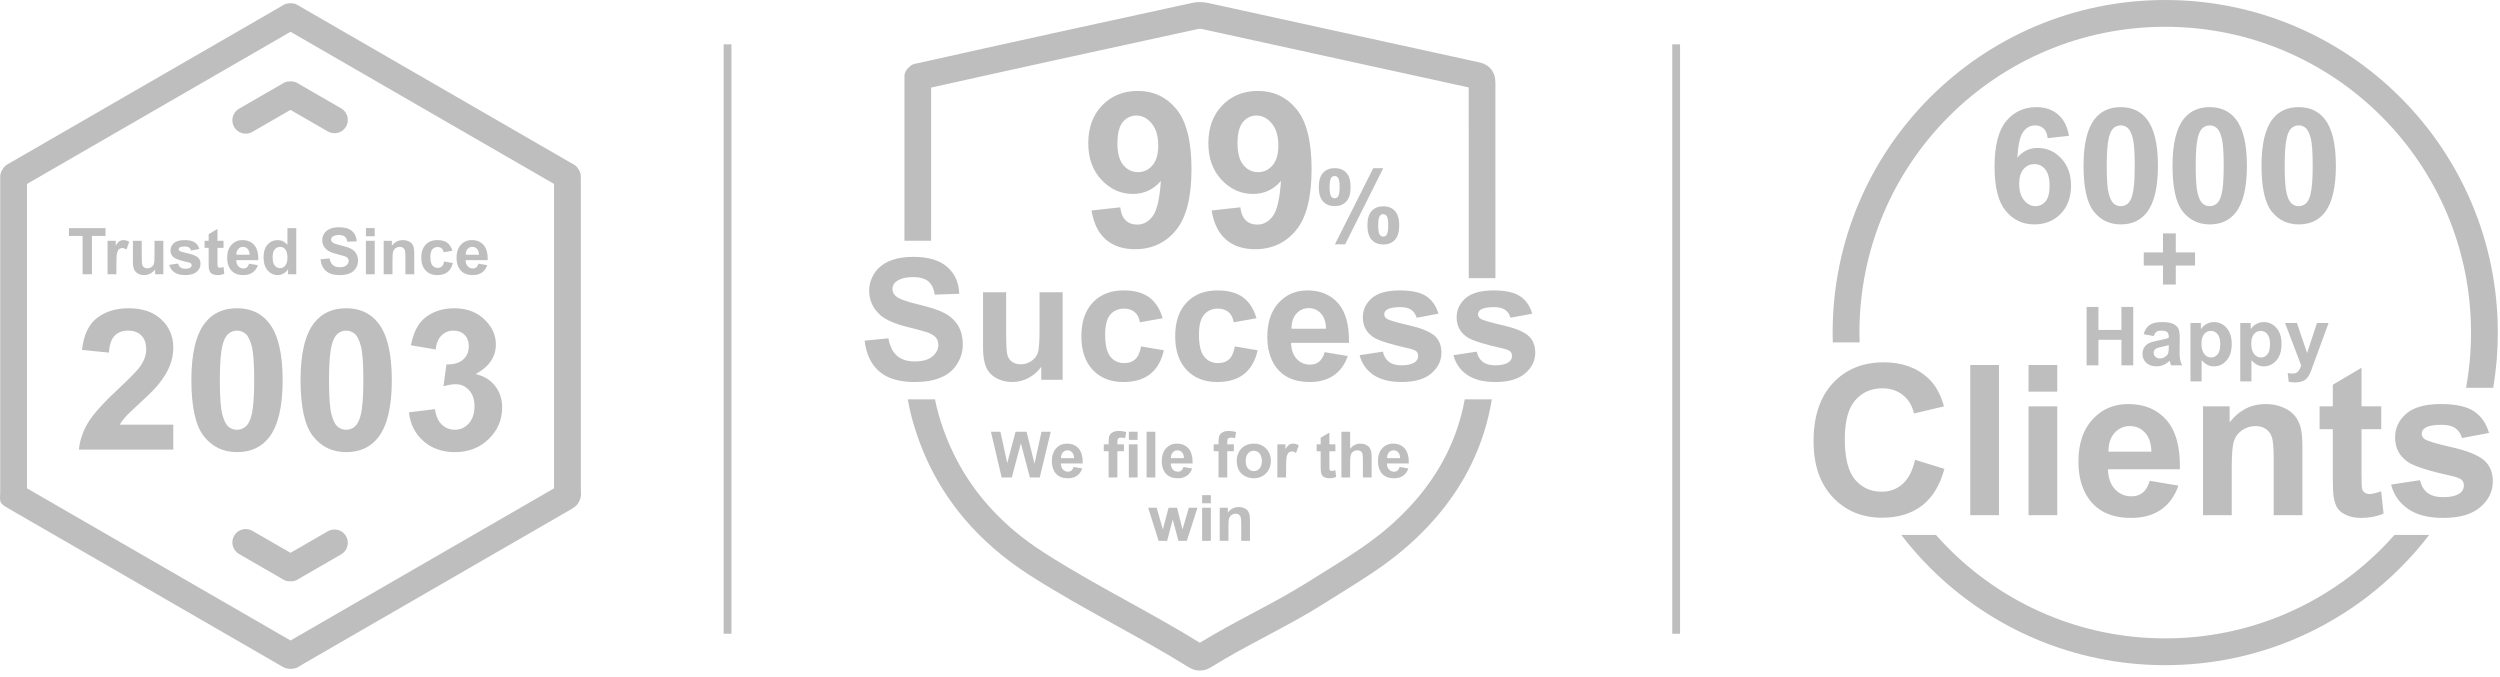 <svg width="310" height="84" viewBox="0 0 310 84" fill="none" xmlns="http://www.w3.org/2000/svg">
<path d="M37.242 0.824L70.765 20.178L70.911 20.258C71.299 20.469 71.498 20.58 71.76 21.024L71.763 21.022C72.031 21.475 72.027 21.705 72.019 22.171C72.016 22.284 72.023 21.928 72.023 22.326V38.601V40.368V60.416C72.023 60.685 72.028 60.779 72.032 60.856C72.057 61.346 72.07 61.629 71.851 62.102V62.108C71.567 62.718 71.255 62.899 70.523 63.321L37.575 82.344L37.303 82.514C36.881 82.776 36.658 82.916 36.11 82.937C35.513 82.959 35.266 82.813 34.739 82.502L34.741 82.5L34.564 82.395H34.557L1.174 63.121L1.176 63.118C-0.043 62.415 -0.042 62.393 0.025 61.147L0.025 38.737H0.026L0.026 22.475C0.026 22.179 0.028 22.269 0.028 22.247C0.014 21.791 0.006 21.552 0.25 21.1C0.52 20.601 0.74 20.477 1.2 20.219H1.207L1.346 20.142L1.345 20.139L34.783 0.834L34.922 0.75C35.291 0.524 35.482 0.41 36 0.403C36.53 0.396 36.725 0.512 37.121 0.749C37.2 0.797 37.161 0.777 37.242 0.823L37.242 0.824ZM29.638 68.692C28.846 68.233 28.576 67.219 29.034 66.427C29.493 65.635 30.507 65.365 31.299 65.824L36.021 68.55L40.655 65.875C41.447 65.42 42.458 65.693 42.913 66.485C43.368 67.276 43.095 68.287 42.303 68.742L37.235 71.668C37.154 71.715 37.193 71.695 37.114 71.743C36.718 71.98 36.522 72.096 35.993 72.089C35.474 72.082 35.284 71.967 34.916 71.742L34.776 71.658L29.638 68.692H29.638ZM50.706 51.127L53.943 50.734C54.045 51.562 54.321 52.194 54.771 52.633C55.221 53.071 55.765 53.29 56.401 53.29C57.087 53.29 57.663 53.026 58.133 52.503C58.6 51.979 58.836 51.274 58.836 50.381C58.836 49.541 58.612 48.872 58.162 48.381C57.712 47.891 57.164 47.643 56.515 47.643C56.089 47.643 55.582 47.728 54.99 47.894L55.359 45.185C56.26 45.209 56.945 45.01 57.42 44.592C57.894 44.179 58.13 43.623 58.13 42.929C58.13 42.341 57.955 41.875 57.606 41.522C57.258 41.173 56.795 40.998 56.215 40.998C55.643 40.998 55.156 41.197 54.755 41.594C54.349 41.992 54.105 42.572 54.016 43.335L50.949 42.812C51.164 41.748 51.485 40.901 51.919 40.264C52.349 39.631 52.953 39.132 53.724 38.767C54.495 38.406 55.363 38.224 56.32 38.224C57.959 38.224 59.274 38.747 60.263 39.798C61.079 40.657 61.488 41.631 61.488 42.714C61.488 44.248 60.653 45.477 58.977 46.39C59.975 46.605 60.771 47.083 61.371 47.83C61.967 48.576 62.267 49.477 62.267 50.531C62.267 52.061 61.708 53.367 60.592 54.446C59.477 55.525 58.089 56.065 56.426 56.065C54.852 56.065 53.546 55.61 52.511 54.697C51.473 53.789 50.873 52.6 50.706 51.127ZM42.926 38.224C44.613 38.224 45.932 38.828 46.885 40.037C48.017 41.465 48.585 43.838 48.585 47.148C48.585 50.454 48.013 52.831 46.873 54.275C45.928 55.468 44.613 56.064 42.926 56.064C41.23 56.064 39.863 55.411 38.825 54.105C37.786 52.799 37.267 50.466 37.267 47.116C37.267 43.826 37.839 41.457 38.979 40.013C39.924 38.82 41.238 38.224 42.926 38.224ZM42.926 40.998C42.528 40.998 42.171 41.128 41.863 41.388C41.55 41.643 41.307 42.106 41.137 42.775C40.91 43.639 40.796 45.099 40.796 47.148C40.796 49.201 40.898 50.608 41.1 51.375C41.303 52.142 41.559 52.653 41.867 52.908C42.175 53.164 42.528 53.29 42.926 53.29C43.323 53.29 43.68 53.16 43.992 52.9C44.301 52.645 44.544 52.182 44.715 51.513C44.942 50.657 45.055 49.201 45.055 47.148C45.055 45.099 44.954 43.692 44.751 42.925C44.548 42.158 44.293 41.643 43.984 41.388C43.676 41.128 43.323 40.998 42.926 40.998ZM29.389 38.224C31.076 38.224 32.395 38.828 33.348 40.037C34.48 41.465 35.048 43.838 35.048 47.148C35.048 50.454 34.476 52.831 33.336 54.275C32.391 55.468 31.076 56.064 29.389 56.064C27.693 56.064 26.326 55.411 25.288 54.105C24.25 52.799 23.73 50.466 23.73 47.116C23.73 43.826 24.302 41.457 25.442 40.013C26.387 38.82 27.701 38.224 29.389 38.224ZM29.389 40.998C28.991 40.998 28.634 41.128 28.326 41.388C28.014 41.643 27.771 42.106 27.6 42.775C27.373 43.639 27.259 45.099 27.259 47.148C27.259 49.201 27.361 50.608 27.564 51.375C27.767 52.142 28.022 52.653 28.33 52.908C28.639 53.164 28.991 53.29 29.389 53.29C29.787 53.29 30.144 53.16 30.456 52.9C30.764 52.645 31.008 52.182 31.178 51.513C31.405 50.657 31.519 49.201 31.519 47.148C31.519 45.099 31.417 43.692 31.214 42.925C31.012 42.158 30.756 41.643 30.448 41.388C30.139 41.128 29.787 40.998 29.389 40.998ZM21.487 52.657V55.748H9.78C9.905 54.571 10.287 53.46 10.919 52.409C11.552 51.359 12.806 49.963 14.672 48.223C16.177 46.819 17.098 45.866 17.438 45.367C17.897 44.677 18.128 43.996 18.128 43.318C18.128 42.572 17.929 42 17.528 41.598C17.13 41.197 16.578 40.998 15.877 40.998C15.179 40.998 14.627 41.209 14.214 41.631C13.804 42.049 13.569 42.746 13.504 43.724L10.169 43.391C10.368 41.55 10.989 40.227 12.035 39.424C13.082 38.625 14.388 38.224 15.958 38.224C17.678 38.224 19.029 38.69 20.014 39.619C20.996 40.548 21.487 41.704 21.487 43.087C21.487 43.874 21.345 44.621 21.065 45.335C20.785 46.045 20.339 46.787 19.726 47.566C19.325 48.085 18.59 48.827 17.536 49.797C16.477 50.767 15.808 51.407 15.528 51.728C15.244 52.044 15.017 52.357 14.842 52.657H21.487L21.487 52.657ZM59.327 32.697L60.422 32.881C60.282 33.282 60.06 33.588 59.757 33.798C59.453 34.008 59.073 34.113 58.619 34.113C57.897 34.113 57.363 33.877 57.017 33.405C56.744 33.026 56.607 32.549 56.607 31.972C56.607 31.284 56.787 30.744 57.145 30.355C57.504 29.964 57.959 29.77 58.508 29.77C59.124 29.77 59.611 29.974 59.968 30.381C60.324 30.79 60.495 31.415 60.478 32.257H57.735C57.743 32.583 57.831 32.836 58 33.017C58.168 33.199 58.379 33.289 58.629 33.289C58.801 33.289 58.945 33.243 59.061 33.149C59.179 33.056 59.267 32.905 59.327 32.697L59.327 32.697ZM59.391 31.585C59.383 31.267 59.301 31.024 59.145 30.859C58.989 30.692 58.8 30.609 58.576 30.609C58.337 30.609 58.14 30.697 57.984 30.872C57.828 31.047 57.752 31.285 57.755 31.585H59.391ZM56.093 31.089L55.014 31.281C54.978 31.067 54.895 30.905 54.766 30.796C54.636 30.688 54.47 30.633 54.264 30.633C53.991 30.633 53.773 30.728 53.61 30.917C53.447 31.107 53.366 31.423 53.366 31.867C53.366 32.36 53.449 32.708 53.614 32.912C53.779 33.116 54.001 33.217 54.278 33.217C54.486 33.217 54.656 33.157 54.788 33.039C54.922 32.92 55.015 32.716 55.07 32.425L56.15 32.609C56.038 33.105 55.823 33.48 55.506 33.733C55.188 33.987 54.763 34.113 54.229 34.113C53.623 34.113 53.139 33.921 52.779 33.539C52.418 33.155 52.238 32.624 52.238 31.945C52.238 31.259 52.419 30.726 52.781 30.343C53.142 29.96 53.631 29.77 54.249 29.77C54.752 29.77 55.154 29.879 55.452 30.096C55.75 30.314 55.963 30.644 56.093 31.089ZM51.367 34.009H50.272V31.893C50.272 31.445 50.248 31.156 50.201 31.026C50.153 30.894 50.077 30.792 49.97 30.719C49.864 30.645 49.736 30.61 49.586 30.61C49.394 30.61 49.222 30.662 49.07 30.765C48.917 30.869 48.813 31.008 48.757 31.179C48.7 31.351 48.672 31.668 48.672 32.132V34.009H47.576V29.858H48.592V30.467C48.956 30.002 49.413 29.77 49.966 29.77C50.209 29.77 50.431 29.814 50.633 29.9C50.835 29.988 50.987 30.099 51.09 30.233C51.194 30.369 51.266 30.523 51.306 30.695C51.347 30.867 51.367 31.112 51.367 31.432V34.009L51.367 34.009ZM45.37 29.298V28.282H46.465V29.298H45.37ZM45.37 34.009V29.858H46.465V34.009H45.37ZM39.738 32.153L40.866 32.041C40.934 32.419 41.07 32.695 41.277 32.872C41.483 33.049 41.762 33.137 42.113 33.137C42.483 33.137 42.763 33.059 42.951 32.901C43.139 32.744 43.234 32.56 43.234 32.349C43.234 32.214 43.194 32.099 43.115 32.003C43.036 31.908 42.898 31.826 42.701 31.756C42.566 31.708 42.259 31.626 41.779 31.506C41.162 31.351 40.729 31.162 40.48 30.936C40.129 30.62 39.954 30.235 39.954 29.78C39.954 29.488 40.037 29.214 40.201 28.959C40.366 28.705 40.603 28.511 40.914 28.378C41.225 28.245 41.598 28.178 42.038 28.178C42.754 28.178 43.294 28.337 43.655 28.655C44.018 28.974 44.207 29.398 44.226 29.93L43.066 29.97C43.017 29.674 42.911 29.462 42.75 29.333C42.589 29.203 42.346 29.138 42.023 29.138C41.69 29.138 41.429 29.207 41.241 29.346C41.12 29.435 41.058 29.554 41.058 29.703C41.058 29.839 41.116 29.955 41.23 30.051C41.375 30.175 41.729 30.303 42.29 30.436C42.851 30.568 43.266 30.707 43.534 30.848C43.803 30.991 44.014 31.184 44.166 31.431C44.318 31.677 44.394 31.982 44.394 32.343C44.394 32.671 44.303 32.979 44.12 33.265C43.938 33.552 43.68 33.765 43.347 33.904C43.014 34.044 42.598 34.113 42.101 34.113C41.377 34.113 40.821 33.947 40.433 33.612C40.045 33.279 39.814 32.792 39.738 32.154V32.153ZM36.736 34.009H35.721V33.4C35.551 33.638 35.35 33.815 35.12 33.935C34.889 34.053 34.656 34.113 34.422 34.113C33.944 34.113 33.535 33.921 33.194 33.536C32.854 33.151 32.683 32.616 32.683 31.927C32.683 31.224 32.849 30.688 33.18 30.322C33.512 29.956 33.93 29.773 34.436 29.773C34.9 29.773 35.302 29.966 35.641 30.351V28.286H36.736V34.009ZM33.81 31.855C33.81 32.299 33.872 32.62 33.993 32.818C34.17 33.106 34.416 33.25 34.733 33.25C34.985 33.25 35.2 33.142 35.375 32.926C35.553 32.71 35.641 32.389 35.641 31.96C35.641 31.482 35.555 31.138 35.383 30.928C35.212 30.717 34.993 30.612 34.725 30.612C34.466 30.612 34.248 30.716 34.073 30.924C33.898 31.132 33.81 31.442 33.81 31.855ZM30.884 32.698L31.979 32.882C31.839 33.283 31.616 33.588 31.314 33.799C31.01 34.008 30.63 34.113 30.176 34.113C29.455 34.113 28.921 33.877 28.576 33.406C28.303 33.027 28.166 32.55 28.166 31.974C28.166 31.286 28.346 30.747 28.704 30.358C29.062 29.968 29.517 29.773 30.066 29.773C30.681 29.773 31.167 29.977 31.524 30.384C31.88 30.792 32.05 31.417 32.034 32.259H29.293C29.301 32.584 29.389 32.837 29.558 33.018C29.726 33.199 29.936 33.29 30.187 33.29C30.359 33.29 30.503 33.243 30.619 33.15C30.736 33.057 30.824 32.906 30.884 32.699L30.884 32.698ZM30.948 31.587C30.939 31.269 30.858 31.027 30.702 30.861C30.547 30.695 30.358 30.612 30.134 30.612C29.895 30.612 29.698 30.7 29.542 30.875C29.386 31.049 29.31 31.288 29.313 31.587H30.948ZM27.719 29.861V30.732H26.967V32.412C26.967 32.753 26.974 32.952 26.989 33.007C27.003 33.063 27.035 33.11 27.087 33.147C27.138 33.183 27.199 33.202 27.272 33.202C27.375 33.202 27.521 33.167 27.715 33.096L27.806 33.949C27.552 34.058 27.264 34.113 26.942 34.113C26.745 34.113 26.568 34.079 26.409 34.013C26.251 33.946 26.135 33.86 26.061 33.754C25.987 33.648 25.936 33.505 25.907 33.324C25.884 33.196 25.872 32.938 25.872 32.547V30.732H25.369V29.861H25.872V29.037L26.967 28.39V29.861H27.719L27.719 29.861ZM20.988 32.842L22.091 32.674C22.137 32.886 22.232 33.047 22.376 33.157C22.518 33.267 22.719 33.322 22.976 33.322C23.26 33.322 23.473 33.27 23.617 33.166C23.713 33.093 23.761 32.994 23.761 32.871C23.761 32.789 23.734 32.719 23.682 32.665C23.628 32.613 23.505 32.564 23.316 32.52C22.43 32.324 21.869 32.146 21.632 31.984C21.303 31.759 21.139 31.447 21.139 31.049C21.139 30.688 21.282 30.386 21.566 30.14C21.849 29.895 22.289 29.773 22.884 29.773C23.452 29.773 23.874 29.866 24.15 30.051C24.426 30.238 24.616 30.512 24.72 30.876L23.689 31.068C23.645 30.905 23.56 30.78 23.436 30.693C23.312 30.607 23.135 30.564 22.904 30.564C22.614 30.564 22.406 30.604 22.279 30.686C22.195 30.743 22.154 30.817 22.154 30.908C22.154 30.986 22.19 31.053 22.264 31.108C22.363 31.181 22.706 31.284 23.292 31.417C23.878 31.55 24.287 31.713 24.519 31.906C24.749 32.1 24.864 32.373 24.864 32.722C24.864 33.102 24.705 33.43 24.387 33.703C24.07 33.976 23.599 34.113 22.976 34.113C22.411 34.113 21.963 33.998 21.633 33.77C21.304 33.543 21.088 33.234 20.987 32.842H20.988ZM19.238 34.009V33.388C19.087 33.609 18.888 33.785 18.642 33.917C18.395 34.048 18.135 34.113 17.863 34.113C17.583 34.113 17.332 34.052 17.111 33.929C16.889 33.807 16.729 33.633 16.63 33.412C16.53 33.19 16.481 32.883 16.481 32.492V29.861H17.576V31.771C17.576 32.356 17.596 32.713 17.637 32.845C17.677 32.977 17.75 33.082 17.858 33.158C17.965 33.235 18.101 33.274 18.266 33.274C18.454 33.274 18.622 33.222 18.771 33.119C18.92 33.017 19.021 32.889 19.076 32.736C19.131 32.583 19.159 32.209 19.159 31.614V29.861H20.254V34.009H19.239H19.238ZM14.434 34.009H13.339V29.861H14.354V30.45C14.528 30.171 14.685 29.989 14.825 29.902C14.965 29.816 15.124 29.773 15.301 29.773C15.551 29.773 15.792 29.842 16.024 29.98L15.684 30.936C15.499 30.816 15.328 30.756 15.169 30.756C15.014 30.756 14.884 30.799 14.777 30.883C14.671 30.968 14.587 31.12 14.526 31.341C14.464 31.562 14.434 32.026 14.434 32.73V34.009V34.009ZM10.24 34.009V29.253H8.546V28.286H13.085V29.253H11.399V34.009H10.24ZM31.298 16.352C30.507 16.811 29.493 16.541 29.034 15.749C28.576 14.957 28.846 13.943 29.637 13.485L34.775 10.518L34.915 10.435C35.284 10.209 35.474 10.094 35.992 10.087C36.522 10.081 36.718 10.197 37.114 10.434C37.193 10.481 37.153 10.461 37.234 10.508L42.303 13.434C43.094 13.889 43.367 14.9 42.913 15.691C42.458 16.483 41.447 16.756 40.655 16.301L36.02 13.626L31.298 16.352H31.298ZM163.532 23.205C163.532 22.407 163.709 21.816 164.06 21.431C164.412 21.046 164.888 20.853 165.489 20.853C166.111 20.853 166.597 21.044 166.949 21.427C167.3 21.809 167.475 22.402 167.475 23.205C167.475 24.004 167.3 24.594 166.949 24.979C166.597 25.364 166.119 25.557 165.518 25.557C164.896 25.557 164.412 25.366 164.06 24.983C163.709 24.601 163.532 24.008 163.532 23.205ZM164.867 23.205C164.867 23.781 164.934 24.168 165.069 24.366C165.171 24.511 165.312 24.584 165.491 24.584C165.674 24.584 165.817 24.511 165.919 24.366C166.05 24.168 166.115 23.781 166.115 23.205C166.115 22.629 166.05 22.244 165.919 22.051C165.817 21.901 165.674 21.826 165.491 21.826C165.312 21.826 165.171 21.899 165.069 22.044C164.934 22.242 164.867 22.629 164.867 23.205ZM166.795 30.299H165.528L170.285 20.853H171.524L166.795 30.299ZM169.559 27.943C169.559 27.142 169.736 26.549 170.087 26.162C170.439 25.776 170.919 25.582 171.528 25.582C172.142 25.582 172.624 25.776 172.976 26.162C173.327 26.549 173.502 27.142 173.502 27.943C173.502 28.75 173.327 29.345 172.976 29.731C172.624 30.118 172.146 30.311 171.545 30.311C170.923 30.311 170.439 30.118 170.087 29.731C169.736 29.345 169.559 28.75 169.559 27.943ZM170.894 27.947C170.894 28.529 170.961 28.918 171.096 29.112C171.198 29.263 171.339 29.338 171.518 29.338C171.701 29.338 171.842 29.265 171.94 29.118C172.075 28.92 172.142 28.529 172.142 27.947C172.142 27.365 172.077 26.973 171.946 26.776C171.844 26.628 171.701 26.555 171.518 26.555C171.335 26.555 171.193 26.628 171.096 26.776C170.961 26.973 170.894 27.364 170.894 27.947ZM207.358 5.498H208.328V78.58H207.358V5.498ZM89.731 5.498H90.701V78.58H89.731V5.498ZM258.739 45.298V38.057H260.206V40.909H263.057V38.057H264.523V45.298H263.057V42.133H260.206V45.298H258.739ZM267.063 41.667L265.809 41.445C265.951 40.933 266.195 40.553 266.541 40.307C266.886 40.061 267.401 39.938 268.082 39.938C268.7 39.938 269.162 40.011 269.465 40.157C269.767 40.304 269.981 40.489 270.104 40.715C270.227 40.941 270.289 41.354 270.289 41.957L270.269 43.575C270.269 44.035 270.291 44.376 270.335 44.595C270.379 44.814 270.461 45.048 270.583 45.298H269.207C269.172 45.207 269.126 45.072 269.074 44.893C269.052 44.811 269.036 44.757 269.025 44.731C268.789 44.964 268.537 45.138 268.267 45.254C267.997 45.37 267.711 45.429 267.406 45.429C266.868 45.429 266.443 45.283 266.133 44.989C265.823 44.698 265.668 44.327 265.668 43.879C265.668 43.584 265.739 43.319 265.88 43.087C266.022 42.856 266.219 42.677 266.475 42.554C266.73 42.431 267.097 42.323 267.578 42.23C268.225 42.109 268.675 41.994 268.924 41.89V41.75C268.924 41.48 268.858 41.288 268.727 41.172C268.594 41.057 268.344 41 267.979 41C267.731 41 267.539 41.049 267.401 41.148C267.261 41.246 267.149 41.42 267.064 41.668L267.063 41.667ZM268.924 42.79C268.747 42.849 268.465 42.92 268.08 43.002C267.695 43.085 267.443 43.166 267.324 43.243C267.144 43.373 267.053 43.535 267.053 43.732C267.053 43.928 267.126 44.094 267.271 44.236C267.415 44.378 267.599 44.449 267.823 44.449C268.073 44.449 268.312 44.366 268.54 44.203C268.706 44.076 268.818 43.924 268.87 43.742C268.905 43.624 268.924 43.398 268.924 43.066V42.79H268.924ZM271.616 40.05H272.91V40.82C273.079 40.557 273.304 40.344 273.591 40.181C273.878 40.019 274.196 39.938 274.545 39.938C275.153 39.938 275.671 40.178 276.096 40.656C276.52 41.133 276.733 41.801 276.733 42.654C276.733 43.532 276.519 44.212 276.091 44.7C275.663 45.187 275.143 45.429 274.533 45.429C274.243 45.429 273.98 45.372 273.745 45.256C273.51 45.141 273.261 44.944 273.001 44.664V47.29H271.616V40.05V40.05ZM272.981 42.593C272.981 43.184 273.097 43.621 273.331 43.904C273.564 44.185 273.849 44.327 274.183 44.327C274.505 44.327 274.772 44.197 274.987 43.938C275.201 43.678 275.307 43.254 275.307 42.662C275.307 42.109 275.197 41.7 274.977 41.432C274.757 41.164 274.484 41.031 274.159 41.031C273.82 41.031 273.539 41.162 273.317 41.425C273.092 41.688 272.981 42.077 272.981 42.593L272.981 42.593ZM277.793 40.05H279.087V40.82C279.256 40.557 279.482 40.344 279.768 40.181C280.055 40.019 280.373 39.938 280.722 39.938C281.331 39.938 281.848 40.178 282.273 40.656C282.698 41.133 282.91 41.801 282.91 42.654C282.91 43.532 282.696 44.212 282.268 44.7C281.84 45.187 281.32 45.429 280.71 45.429C280.42 45.429 280.158 45.372 279.922 45.256C279.687 45.141 279.438 44.944 279.178 44.664V47.29H277.793V40.05V40.05ZM279.158 42.593C279.158 43.184 279.274 43.621 279.509 43.904C279.741 44.185 280.026 44.327 280.36 44.327C280.682 44.327 280.949 44.197 281.164 43.938C281.378 43.678 281.484 43.254 281.484 42.662C281.484 42.109 281.374 41.7 281.154 41.432C280.935 41.164 280.662 41.031 280.336 41.031C279.998 41.031 279.716 41.162 279.494 41.425C279.269 41.688 279.158 42.077 279.158 42.593L279.158 42.593ZM283.343 40.05H284.819L286.078 43.773L287.307 40.05H288.743L286.893 45.101L286.559 46.013C286.436 46.318 286.32 46.55 286.208 46.712C286.099 46.872 285.971 47.004 285.827 47.103C285.684 47.204 285.507 47.282 285.296 47.337C285.087 47.393 284.85 47.422 284.585 47.422C284.319 47.422 284.056 47.393 283.798 47.337L283.677 46.255C283.894 46.297 284.092 46.319 284.267 46.319C284.59 46.319 284.83 46.225 284.985 46.035C285.14 45.844 285.26 45.601 285.342 45.308L283.343 40.05ZM237.469 57.018L241.109 58.137C240.55 60.187 239.618 61.708 238.318 62.705C237.018 63.697 235.371 64.196 233.373 64.196C230.898 64.196 228.865 63.351 227.27 61.66C225.679 59.97 224.882 57.66 224.882 54.726C224.882 51.627 225.684 49.217 227.283 47.501C228.882 45.784 230.989 44.926 233.598 44.926C235.878 44.926 237.729 45.602 239.15 46.95C240 47.748 240.632 48.892 241.057 50.387L237.338 51.271C237.117 50.309 236.658 49.546 235.96 48.987C235.258 48.428 234.408 48.151 233.412 48.151C232.029 48.151 230.906 48.645 230.048 49.638C229.186 50.626 228.756 52.229 228.756 54.448C228.756 56.798 229.181 58.475 230.026 59.472C230.876 60.473 231.977 60.971 233.333 60.971C234.335 60.971 235.197 60.655 235.917 60.018C236.636 59.381 237.156 58.384 237.468 57.019L237.469 57.018ZM244.312 63.884V45.264H247.875V63.884H244.312ZM251.538 48.566V45.264H255.1V48.566H251.538ZM251.538 63.884V50.387H255.1V63.884H251.538ZM266.564 59.619L270.127 60.217C269.672 61.522 268.948 62.514 267.964 63.199C266.976 63.879 265.741 64.222 264.263 64.222C261.918 64.222 260.18 63.455 259.057 61.92C258.169 60.69 257.723 59.138 257.723 57.261C257.723 55.025 258.308 53.269 259.474 52.004C260.64 50.734 262.118 50.101 263.903 50.101C265.906 50.101 267.488 50.764 268.649 52.09C269.807 53.417 270.361 55.45 270.309 58.189H261.389C261.415 59.246 261.701 60.07 262.252 60.659C262.798 61.248 263.483 61.543 264.298 61.543C264.857 61.543 265.325 61.392 265.702 61.088C266.083 60.785 266.369 60.295 266.564 59.619H266.564ZM266.772 56.004C266.746 54.968 266.482 54.18 265.975 53.642C265.468 53.1 264.852 52.832 264.124 52.832C263.348 52.832 262.707 53.118 262.2 53.686C261.693 54.253 261.446 55.029 261.454 56.004H266.773H266.772ZM285.501 63.884H281.938V57.005C281.938 55.549 281.86 54.609 281.708 54.184C281.552 53.755 281.305 53.425 280.958 53.187C280.611 52.949 280.195 52.832 279.71 52.832C279.086 52.832 278.527 53.001 278.033 53.339C277.534 53.677 277.196 54.128 277.014 54.683C276.828 55.242 276.737 56.273 276.737 57.782V63.884H273.174V50.388H276.477V52.368C277.66 50.856 279.147 50.101 280.945 50.101C281.734 50.101 282.458 50.244 283.112 50.526C283.771 50.812 284.265 51.172 284.599 51.61C284.937 52.052 285.171 52.55 285.301 53.109C285.435 53.668 285.5 54.466 285.5 55.506V63.884L285.501 63.884ZM295.274 50.387V53.222H292.83V58.687C292.83 59.797 292.851 60.443 292.899 60.625C292.947 60.807 293.051 60.958 293.22 61.08C293.385 61.197 293.584 61.258 293.822 61.258C294.156 61.258 294.633 61.145 295.261 60.915L295.56 63.689C294.733 64.044 293.796 64.222 292.747 64.222C292.106 64.222 291.53 64.114 291.014 63.897C290.498 63.68 290.121 63.398 289.883 63.056C289.64 62.71 289.475 62.246 289.38 61.656C289.306 61.24 289.267 60.399 289.267 59.129V53.222H287.629V50.387H289.267V47.709L292.83 45.602V50.387H295.274H295.274ZM296.497 60.087L300.085 59.541C300.237 60.23 300.545 60.755 301.013 61.11C301.477 61.47 302.131 61.648 302.967 61.648C303.891 61.648 304.584 61.479 305.052 61.141C305.364 60.902 305.52 60.581 305.52 60.183C305.52 59.914 305.434 59.688 305.265 59.511C305.087 59.342 304.688 59.181 304.073 59.038C301.19 58.401 299.366 57.82 298.594 57.296C297.524 56.563 296.99 55.549 296.99 54.253C296.99 53.079 297.454 52.095 298.377 51.297C299.301 50.5 300.731 50.101 302.668 50.101C304.515 50.101 305.888 50.405 306.786 51.007C307.683 51.614 308.303 52.507 308.641 53.69L305.286 54.314C305.143 53.785 304.866 53.378 304.462 53.096C304.059 52.815 303.483 52.676 302.733 52.676C301.788 52.676 301.112 52.806 300.7 53.07C300.427 53.257 300.293 53.499 300.293 53.794C300.293 54.05 300.41 54.267 300.648 54.444C300.973 54.683 302.087 55.016 303.994 55.45C305.901 55.883 307.232 56.412 307.986 57.04C308.736 57.673 309.109 58.562 309.109 59.697C309.109 60.933 308.593 61.999 307.557 62.887C306.526 63.776 304.996 64.222 302.967 64.222C301.129 64.222 299.673 63.85 298.598 63.108C297.528 62.367 296.826 61.362 296.496 60.087L296.497 60.087ZM268.211 35.284V32.923H265.825V31.298H268.211V28.938H269.798V31.298H272.184V32.923H269.798V35.284H268.211ZM256.55 16.843L253.912 17.134C253.849 16.591 253.68 16.191 253.409 15.934C253.138 15.675 252.788 15.547 252.355 15.547C251.779 15.547 251.293 15.805 250.896 16.32C250.5 16.836 250.252 17.911 250.149 19.544C250.827 18.744 251.667 18.344 252.675 18.344C253.809 18.344 254.785 18.777 255.595 19.643C256.405 20.513 256.808 21.63 256.808 23.003C256.808 24.457 256.382 25.628 255.529 26.507C254.675 27.387 253.581 27.827 252.245 27.827C250.814 27.827 249.633 27.268 248.711 26.15C247.788 25.033 247.325 23.204 247.325 20.658C247.325 18.05 247.808 16.168 248.77 15.014C249.732 13.86 250.982 13.285 252.52 13.285C253.597 13.285 254.49 13.589 255.198 14.198C255.905 14.803 256.355 15.686 256.55 16.843L256.55 16.843ZM250.38 22.788C250.38 23.674 250.586 24.358 250.992 24.841C251.399 25.324 251.862 25.565 252.388 25.565C252.89 25.565 253.31 25.367 253.647 24.973C253.981 24.576 254.15 23.928 254.15 23.029C254.15 22.103 253.968 21.425 253.607 20.992C253.244 20.562 252.794 20.348 252.252 20.348C251.726 20.348 251.286 20.553 250.923 20.966C250.562 21.376 250.38 21.984 250.38 22.788L250.38 22.788ZM262.971 13.285C264.347 13.285 265.421 13.778 266.198 14.763C267.121 15.927 267.584 17.861 267.584 20.559C267.584 23.254 267.117 25.191 266.188 26.368C265.418 27.34 264.347 27.826 262.971 27.826C261.589 27.826 260.475 27.294 259.628 26.229C258.782 25.165 258.359 23.264 258.359 20.532C258.359 17.851 258.825 15.92 259.754 14.743C260.524 13.771 261.596 13.285 262.971 13.285V13.285ZM262.971 15.547C262.647 15.547 262.356 15.653 262.105 15.864C261.85 16.073 261.652 16.449 261.513 16.995C261.328 17.699 261.235 18.89 261.235 20.559C261.235 22.232 261.318 23.38 261.483 24.005C261.649 24.629 261.857 25.046 262.108 25.254C262.36 25.463 262.647 25.565 262.971 25.565C263.295 25.565 263.586 25.459 263.841 25.248C264.092 25.039 264.291 24.663 264.429 24.117C264.614 23.419 264.707 22.232 264.707 20.559C264.707 18.89 264.624 17.742 264.459 17.117C264.294 16.492 264.086 16.073 263.834 15.864C263.583 15.653 263.295 15.547 262.971 15.547ZM274.005 13.285C275.38 13.285 276.455 13.778 277.232 14.763C278.154 15.927 278.617 17.861 278.617 20.559C278.617 23.254 278.151 25.191 277.222 26.368C276.451 27.34 275.38 27.826 274.005 27.826C272.622 27.826 271.508 27.294 270.662 26.229C269.815 25.165 269.392 23.264 269.392 20.532C269.392 17.851 269.858 15.92 270.788 14.743C271.558 13.771 272.629 13.285 274.005 13.285V13.285ZM274.005 15.547C273.681 15.547 273.39 15.653 273.138 15.864C272.884 16.073 272.685 16.449 272.546 16.995C272.361 17.699 272.269 18.89 272.269 20.559C272.269 22.232 272.351 23.38 272.517 24.005C272.682 24.629 272.89 25.046 273.142 25.254C273.393 25.463 273.681 25.565 274.005 25.565C274.329 25.565 274.62 25.459 274.874 25.248C275.126 25.039 275.324 24.663 275.463 24.117C275.648 23.419 275.74 22.232 275.74 20.559C275.74 18.89 275.658 17.742 275.492 17.117C275.327 16.492 275.119 16.073 274.867 15.864C274.616 15.653 274.329 15.547 274.005 15.547ZM285.038 13.285C286.413 13.285 287.488 13.778 288.265 14.763C289.188 15.927 289.65 17.861 289.65 20.559C289.65 23.254 289.184 25.191 288.255 26.368C287.485 27.34 286.413 27.826 285.038 27.826C283.656 27.826 282.542 27.294 281.695 26.229C280.849 25.165 280.426 23.264 280.426 20.532C280.426 17.851 280.892 15.92 281.821 14.743C282.591 13.771 283.663 13.285 285.038 13.285V13.285ZM285.038 15.547C284.714 15.547 284.423 15.653 284.172 15.864C283.917 16.073 283.719 16.449 283.58 16.995C283.395 17.699 283.302 18.89 283.302 20.559C283.302 22.232 283.385 23.38 283.55 24.005C283.715 24.629 283.924 25.046 284.175 25.254C284.426 25.463 284.714 25.565 285.038 25.565C285.362 25.565 285.653 25.459 285.907 25.248C286.159 25.039 286.357 24.663 286.496 24.117C286.681 23.419 286.774 22.232 286.774 20.559C286.774 18.89 286.691 17.742 286.526 17.117C286.36 16.492 286.152 16.073 285.901 15.864C285.65 15.653 285.362 15.547 285.038 15.547ZM268.488 0.001C279.876 0.001 290.186 4.617 297.649 12.08C305.112 19.543 309.728 29.853 309.728 41.241C309.728 43.574 309.533 45.862 309.161 48.089H305.789C306.194 45.868 306.406 43.579 306.406 41.241C306.406 30.77 302.162 21.29 295.3 14.428C288.439 7.567 278.959 3.323 268.488 3.323C258.017 3.323 248.537 7.567 241.675 14.428C234.814 21.29 230.57 30.77 230.57 41.241C230.57 41.648 230.577 42.054 230.59 42.458H227.266C227.255 42.054 227.248 41.648 227.248 41.241C227.248 29.853 231.864 19.543 239.327 12.08C246.79 4.617 257.1 0.001 268.488 0.001H268.488ZM301.218 66.332C300.117 67.766 298.925 69.125 297.648 70.402C290.185 77.865 279.876 82.481 268.488 82.481C257.1 82.481 246.79 77.865 239.327 70.402C238.051 69.125 236.858 67.766 235.757 66.332H240.058C240.58 66.922 241.119 67.497 241.675 68.053C248.537 74.915 258.017 79.159 268.488 79.159C278.959 79.159 288.438 74.915 295.3 68.053C295.857 67.497 296.396 66.922 296.917 66.332H301.218ZM124.206 59.202L122.874 53.538H124.053L124.896 57.429L125.929 53.538H127.293L128.282 57.495L129.144 53.538H130.295L128.93 59.202H127.705L126.589 54.967L125.464 59.202H124.206ZM133.118 57.905L134.202 58.087C134.063 58.484 133.843 58.786 133.544 58.994C133.243 59.201 132.867 59.305 132.418 59.305C131.704 59.305 131.176 59.072 130.834 58.605C130.564 58.23 130.428 57.758 130.428 57.188C130.428 56.507 130.606 55.973 130.961 55.588C131.315 55.202 131.765 55.01 132.308 55.01C132.918 55.01 133.399 55.211 133.752 55.615C134.104 56.018 134.273 56.636 134.257 57.47H131.544C131.551 57.791 131.639 58.042 131.806 58.221C131.972 58.401 132.18 58.49 132.428 58.49C132.598 58.49 132.741 58.444 132.856 58.352C132.971 58.26 133.059 58.111 133.118 57.905V57.905ZM133.181 56.805C133.173 56.49 133.093 56.25 132.939 56.086C132.784 55.922 132.597 55.84 132.376 55.84C132.14 55.84 131.944 55.927 131.79 56.1C131.636 56.272 131.561 56.508 131.563 56.805H133.181H133.181ZM139.977 54.542V53.538H141.061V54.542H139.977ZM139.977 59.202V55.096H141.061V59.202H139.977ZM142.175 59.202V53.538H143.259V59.202H142.175ZM146.746 57.905L147.83 58.087C147.692 58.484 147.472 58.786 147.172 58.994C146.872 59.201 146.496 59.305 146.046 59.305C145.333 59.305 144.804 59.072 144.462 58.605C144.192 58.23 144.056 57.758 144.056 57.188C144.056 56.507 144.234 55.973 144.589 55.588C144.944 55.202 145.394 55.01 145.937 55.01C146.546 55.01 147.027 55.211 147.38 55.615C147.733 56.018 147.901 56.636 147.886 57.47H145.172C145.18 57.791 145.267 58.042 145.434 58.221C145.6 58.401 145.809 58.49 146.057 58.49C146.227 58.49 146.369 58.444 146.484 58.352C146.6 58.26 146.687 58.111 146.746 57.905V57.905ZM146.81 56.805C146.802 56.49 146.721 56.25 146.567 56.086C146.413 55.922 146.226 55.84 146.004 55.84C145.768 55.84 145.573 55.927 145.419 56.1C145.264 56.272 145.189 56.508 145.192 56.805H146.81H146.81ZM153.352 57.099C153.352 56.738 153.441 56.389 153.619 56.051C153.797 55.712 154.048 55.455 154.374 55.277C154.7 55.099 155.063 55.01 155.465 55.01C156.086 55.01 156.593 55.211 156.99 55.615C157.387 56.019 157.585 56.528 157.585 57.145C157.585 57.768 157.384 58.283 156.985 58.692C156.584 59.101 156.08 59.305 155.473 59.305C155.097 59.305 154.738 59.219 154.397 59.049C154.057 58.879 153.797 58.63 153.619 58.3C153.441 57.972 153.353 57.571 153.353 57.099H153.352ZM154.468 57.157C154.468 57.565 154.564 57.877 154.757 58.093C154.95 58.311 155.188 58.419 155.471 58.419C155.754 58.419 155.991 58.311 156.182 58.093C156.373 57.877 156.47 57.562 156.47 57.149C156.47 56.747 156.373 56.437 156.182 56.221C155.991 56.004 155.754 55.895 155.471 55.895C155.188 55.895 154.95 56.004 154.757 56.221C154.564 56.437 154.468 56.75 154.468 57.157ZM159.474 59.202H158.39V55.096H159.395V55.679C159.568 55.404 159.723 55.223 159.862 55.137C160 55.051 160.157 55.01 160.333 55.01C160.581 55.01 160.819 55.078 161.049 55.214L160.713 56.161C160.529 56.042 160.359 55.983 160.202 55.983C160.049 55.983 159.92 56.025 159.815 56.108C159.709 56.192 159.626 56.343 159.565 56.561C159.505 56.78 159.474 57.239 159.474 57.937V59.202ZM167.417 53.538V55.637C167.769 55.219 168.191 55.01 168.68 55.01C168.932 55.01 169.159 55.056 169.361 55.148C169.562 55.242 169.714 55.359 169.817 55.504C169.92 55.647 169.99 55.807 170.026 55.983C170.065 56.158 170.083 56.429 170.083 56.797V59.202H168.999V57.037C168.999 56.608 168.978 56.334 168.937 56.218C168.895 56.102 168.821 56.01 168.716 55.943C168.61 55.874 168.478 55.84 168.319 55.84C168.137 55.84 167.975 55.883 167.831 55.972C167.687 56.059 167.583 56.191 167.517 56.367C167.45 56.543 167.417 56.804 167.417 57.148V59.202H166.333V53.538H167.417L167.417 53.538ZM173.555 57.905L174.639 58.087C174.5 58.484 174.28 58.786 173.981 58.994C173.68 59.201 173.304 59.305 172.855 59.305C172.141 59.305 171.613 59.072 171.271 58.605C171.001 58.231 170.865 57.759 170.865 57.188C170.865 56.507 171.043 55.974 171.398 55.588C171.752 55.202 172.202 55.01 172.745 55.01C173.355 55.01 173.836 55.211 174.189 55.615C174.541 56.018 174.71 56.636 174.694 57.47H171.981C171.988 57.792 172.076 58.042 172.243 58.221C172.409 58.401 172.617 58.491 172.865 58.491C173.035 58.491 173.178 58.444 173.293 58.352C173.408 58.26 173.496 58.111 173.555 57.905V57.905ZM173.618 56.805C173.61 56.49 173.53 56.25 173.376 56.087C173.221 55.922 173.034 55.84 172.813 55.84C172.577 55.84 172.381 55.927 172.227 56.1C172.073 56.273 171.998 56.508 172 56.805H173.618H173.618ZM136.868 55.096H137.469V54.786C137.469 54.441 137.506 54.183 137.58 54.013C137.654 53.841 137.789 53.703 137.987 53.596C138.186 53.489 138.437 53.435 138.74 53.435C139.05 53.435 139.355 53.481 139.653 53.574L139.514 54.328C139.338 54.287 139.168 54.266 139.004 54.266C138.843 54.266 138.728 54.303 138.659 54.377C138.589 54.45 138.553 54.593 138.553 54.804V55.096H139.368V55.951H138.553V59.202H137.469V55.951H136.868V55.096ZM150.496 55.096H151.098V54.786C151.098 54.441 151.134 54.183 151.208 54.013C151.282 53.841 151.418 53.703 151.616 53.596C151.815 53.489 152.065 53.435 152.369 53.435C152.678 53.435 152.983 53.481 153.281 53.574L153.143 54.328C152.966 54.287 152.796 54.266 152.632 54.266C152.471 54.266 152.357 54.303 152.287 54.377C152.217 54.45 152.181 54.593 152.181 54.804V55.096H152.996V55.951H152.181V59.202H151.098V55.951H150.496V55.096ZM165.59 55.096V55.959H164.846V57.621C164.846 57.959 164.852 58.156 164.867 58.211C164.881 58.266 164.913 58.312 164.965 58.349C165.015 58.385 165.075 58.403 165.148 58.403C165.25 58.403 165.394 58.369 165.586 58.299L165.677 59.143C165.425 59.251 165.14 59.305 164.821 59.305C164.626 59.305 164.451 59.272 164.294 59.206C164.137 59.14 164.022 59.054 163.949 58.95C163.876 58.845 163.826 58.704 163.797 58.524C163.774 58.398 163.762 58.142 163.762 57.756V55.959H163.264V55.096H163.762V54.281L164.846 53.641V55.096H165.59L165.59 55.096ZM143.669 67.064L142.371 62.958H143.426L144.195 65.649L144.903 62.958H145.95L146.631 65.649L147.416 62.958H148.486L147.168 67.064H146.126L145.421 64.422L144.724 67.064H143.668H143.669ZM149.063 62.404V61.399H150.146V62.404H149.063ZM149.063 67.064V62.958H150.146V67.064H149.063ZM154.995 67.064H153.911V64.971C153.911 64.528 153.887 64.242 153.841 64.113C153.793 63.982 153.718 63.882 153.613 63.809C153.507 63.737 153.381 63.701 153.233 63.701C153.043 63.701 152.873 63.753 152.723 63.855C152.571 63.958 152.468 64.096 152.413 64.264C152.356 64.434 152.328 64.748 152.328 65.207V67.063H151.245V62.958H152.249V63.56C152.609 63.1 153.061 62.87 153.609 62.87C153.849 62.87 154.069 62.914 154.268 63C154.468 63.087 154.619 63.196 154.72 63.329C154.823 63.464 154.894 63.615 154.934 63.785C154.975 63.955 154.994 64.198 154.994 64.515V67.063L154.995 67.064ZM107.213 42.245L110.162 41.952C110.34 42.938 110.696 43.66 111.236 44.124C111.776 44.587 112.505 44.818 113.422 44.818C114.391 44.818 115.123 44.612 115.615 44.2C116.106 43.789 116.354 43.308 116.354 42.757C116.354 42.402 116.249 42.102 116.044 41.851C115.838 41.603 115.475 41.387 114.959 41.206C114.607 41.08 113.805 40.864 112.55 40.55C110.936 40.146 109.803 39.651 109.151 39.062C108.234 38.236 107.778 37.228 107.778 36.039C107.778 35.276 107.994 34.557 108.423 33.892C108.855 33.226 109.475 32.72 110.288 32.372C111.1 32.023 112.076 31.849 113.227 31.849C115.099 31.849 116.511 32.263 117.455 33.097C118.404 33.93 118.899 35.038 118.948 36.43L115.915 36.534C115.786 35.76 115.51 35.206 115.088 34.868C114.666 34.53 114.032 34.359 113.188 34.359C112.317 34.359 111.633 34.54 111.142 34.903C110.824 35.136 110.664 35.446 110.664 35.837C110.664 36.192 110.814 36.496 111.114 36.747C111.494 37.071 112.418 37.406 113.885 37.754C115.353 38.099 116.437 38.462 117.138 38.832C117.842 39.205 118.393 39.71 118.791 40.355C119.188 41 119.387 41.795 119.387 42.74C119.387 43.597 119.15 44.403 118.672 45.152C118.194 45.902 117.521 46.46 116.65 46.822C115.778 47.188 114.691 47.37 113.39 47.37C111.497 47.37 110.043 46.934 109.029 46.059C108.014 45.187 107.411 43.915 107.212 42.245H107.213ZM129.114 47.098V45.473C128.716 46.052 128.197 46.512 127.552 46.857C126.907 47.199 126.227 47.37 125.512 47.37C124.78 47.37 124.125 47.209 123.546 46.889C122.964 46.568 122.546 46.115 122.288 45.536C122.026 44.953 121.897 44.152 121.897 43.127V36.241H124.763V41.241C124.763 42.771 124.815 43.706 124.923 44.051C125.028 44.396 125.22 44.671 125.502 44.87C125.781 45.072 126.136 45.173 126.569 45.173C127.06 45.173 127.5 45.037 127.89 44.769C128.28 44.5 128.545 44.166 128.688 43.765C128.831 43.364 128.904 42.388 128.904 40.829V36.241H131.77V47.098H129.114L129.114 47.098ZM144.171 39.463L141.347 39.965C141.253 39.403 141.037 38.982 140.699 38.696C140.361 38.413 139.925 38.27 139.388 38.27C138.673 38.27 138.102 38.518 137.676 39.013C137.251 39.508 137.038 40.334 137.038 41.495C137.038 42.785 137.254 43.695 137.687 44.228C138.119 44.762 138.698 45.027 139.423 45.027C139.967 45.027 140.413 44.87 140.758 44.56C141.107 44.249 141.351 43.716 141.494 42.956L144.318 43.437C144.025 44.734 143.464 45.714 142.634 46.376C141.804 47.038 140.692 47.37 139.294 47.37C137.711 47.37 136.446 46.867 135.504 45.867C134.559 44.863 134.089 43.475 134.089 41.701C134.089 39.905 134.563 38.511 135.508 37.51C136.453 36.51 137.732 36.011 139.346 36.011C140.664 36.011 141.713 36.297 142.494 36.865C143.272 37.434 143.83 38.298 144.171 39.462V39.463ZM155.805 39.463L152.981 39.965C152.887 39.403 152.671 38.982 152.333 38.696C151.995 38.413 151.559 38.27 151.022 38.27C150.307 38.27 149.735 38.518 149.31 39.013C148.885 39.508 148.672 40.334 148.672 41.495C148.672 42.785 148.888 43.695 149.32 44.228C149.753 44.762 150.331 45.027 151.057 45.027C151.6 45.027 152.047 44.87 152.392 44.56C152.74 44.249 152.984 43.716 153.127 42.956L155.951 43.437C155.659 44.734 155.097 45.714 154.268 46.376C153.438 47.038 152.326 47.37 150.928 47.37C149.345 47.37 148.079 46.867 147.138 45.867C146.193 44.863 145.723 43.475 145.723 41.701C145.723 39.905 146.197 38.511 147.141 37.51C148.086 36.51 149.366 36.011 150.98 36.011C152.298 36.011 153.347 36.297 154.128 36.865C154.905 37.434 155.463 38.298 155.805 39.462V39.463ZM164.259 43.667L167.125 44.148C166.759 45.198 166.177 45.996 165.385 46.547C164.59 47.094 163.597 47.37 162.408 47.37C160.522 47.37 159.124 46.752 158.221 45.519C157.506 44.529 157.147 43.28 157.147 41.771C157.147 39.972 157.618 38.56 158.556 37.542C159.494 36.52 160.682 36.011 162.119 36.011C163.729 36.011 165.002 36.545 165.936 37.611C166.867 38.678 167.313 40.313 167.271 42.517H160.097C160.118 43.367 160.348 44.03 160.79 44.504C161.23 44.978 161.781 45.215 162.436 45.215C162.886 45.215 163.262 45.093 163.566 44.849C163.872 44.605 164.102 44.211 164.259 43.667H164.259ZM164.427 40.76C164.405 39.926 164.193 39.292 163.785 38.859C163.377 38.424 162.882 38.208 162.296 38.208C161.672 38.208 161.156 38.438 160.748 38.895C160.341 39.351 160.142 39.975 160.149 40.76H164.427ZM168.593 44.044L171.479 43.604C171.601 44.159 171.849 44.581 172.225 44.866C172.598 45.156 173.125 45.299 173.798 45.299C174.54 45.299 175.098 45.163 175.475 44.891C175.726 44.699 175.851 44.441 175.851 44.12C175.851 43.904 175.781 43.723 175.645 43.58C175.503 43.444 175.182 43.315 174.687 43.2C172.368 42.687 170.9 42.22 170.28 41.798C169.419 41.209 168.99 40.393 168.99 39.351C168.99 38.406 169.363 37.615 170.106 36.973C170.848 36.332 171.999 36.011 173.557 36.011C175.042 36.011 176.147 36.255 176.869 36.74C177.591 37.228 178.089 37.946 178.361 38.898L175.663 39.4C175.548 38.975 175.325 38.647 175 38.42C174.676 38.194 174.212 38.082 173.609 38.082C172.849 38.082 172.305 38.187 171.974 38.4C171.755 38.549 171.647 38.745 171.647 38.982C171.647 39.187 171.741 39.362 171.932 39.505C172.194 39.696 173.09 39.965 174.624 40.313C176.158 40.662 177.228 41.087 177.835 41.593C178.438 42.102 178.738 42.816 178.738 43.73C178.738 44.724 178.323 45.581 177.49 46.296C176.66 47.011 175.429 47.37 173.798 47.37C172.32 47.37 171.148 47.07 170.283 46.474C169.422 45.877 168.858 45.069 168.593 44.044H168.593ZM180.226 44.044L183.113 43.604C183.235 44.159 183.482 44.581 183.859 44.866C184.232 45.156 184.759 45.299 185.431 45.299C186.174 45.299 186.732 45.163 187.108 44.891C187.359 44.699 187.485 44.441 187.485 44.12C187.485 43.904 187.415 43.723 187.279 43.58C187.136 43.444 186.815 43.315 186.32 43.2C184.002 42.687 182.534 42.22 181.914 41.798C181.052 41.209 180.624 40.393 180.624 39.351C180.624 38.406 180.997 37.615 181.739 36.973C182.482 36.332 183.632 36.011 185.191 36.011C186.676 36.011 187.781 36.255 188.503 36.74C189.224 37.228 189.723 37.946 189.995 38.898L187.296 39.4C187.181 38.975 186.958 38.647 186.634 38.42C186.31 38.194 185.846 38.082 185.243 38.082C184.483 38.082 183.939 38.187 183.608 38.4C183.388 38.549 183.28 38.745 183.28 38.982C183.28 39.187 183.374 39.362 183.566 39.505C183.828 39.696 184.724 39.965 186.258 40.313C187.792 40.662 188.862 41.087 189.468 41.593C190.072 42.102 190.371 42.816 190.371 43.73C190.371 44.724 189.957 45.581 189.123 46.296C188.294 47.011 187.063 47.37 185.431 47.37C183.953 47.37 182.782 47.07 181.917 46.474C181.056 45.877 180.491 45.069 180.226 44.044H180.226ZM135.348 26.1L138.909 25.708C138.994 26.435 139.222 26.975 139.583 27.323C139.945 27.675 140.427 27.85 141.02 27.85C141.774 27.85 142.413 27.497 142.939 26.797C143.466 26.096 143.8 24.641 143.948 22.441C143.024 23.512 141.873 24.048 140.485 24.048C138.981 24.048 137.677 23.468 136.584 22.303C135.491 21.138 134.946 19.625 134.946 17.76C134.946 15.814 135.522 14.248 136.678 13.061C137.834 11.869 139.307 11.275 141.092 11.275C143.033 11.275 144.631 12.03 145.876 13.534C147.121 15.042 147.745 17.519 147.745 20.973C147.745 24.481 147.098 27.015 145.804 28.568C144.51 30.126 142.823 30.902 140.744 30.902C139.248 30.902 138.044 30.501 137.12 29.698C136.2 28.899 135.607 27.698 135.348 26.101V26.1ZM143.622 18.058C143.622 16.876 143.35 15.957 142.805 15.305C142.265 14.653 141.636 14.328 140.922 14.328C140.244 14.328 139.682 14.595 139.235 15.131C138.785 15.666 138.561 16.541 138.561 17.755C138.561 18.991 138.807 19.897 139.293 20.477C139.78 21.053 140.387 21.343 141.119 21.343C141.824 21.343 142.417 21.066 142.899 20.508C143.381 19.951 143.622 19.134 143.622 18.058L143.622 18.058ZM150.24 26.1L153.801 25.708C153.886 26.435 154.114 26.975 154.475 27.323C154.837 27.675 155.319 27.85 155.912 27.85C156.667 27.85 157.305 27.497 157.831 26.797C158.358 26.096 158.693 24.641 158.84 22.441C157.916 23.512 156.765 24.048 155.377 24.048C153.873 24.048 152.57 23.468 151.476 22.303C150.383 21.138 149.838 19.625 149.838 17.76C149.838 15.814 150.414 14.248 151.57 13.061C152.726 11.869 154.199 11.275 155.984 11.275C157.925 11.275 159.523 12.03 160.768 13.534C162.013 15.042 162.637 17.519 162.637 20.973C162.637 24.481 161.99 27.015 160.696 28.568C159.402 30.126 157.715 30.902 155.636 30.902C154.14 30.902 152.936 30.501 152.012 29.698C151.093 28.899 150.499 27.698 150.24 26.101V26.1ZM158.514 18.058C158.514 16.876 158.242 15.957 157.697 15.305C157.157 14.653 156.528 14.328 155.814 14.328C155.136 14.328 154.574 14.595 154.127 15.131C153.677 15.666 153.453 16.541 153.453 17.755C153.453 18.991 153.699 19.897 154.185 20.477C154.672 21.053 155.279 21.343 156.011 21.343C156.716 21.343 157.309 21.066 157.791 20.508C158.273 19.951 158.514 19.134 158.514 18.058L158.514 18.058ZM113.934 7.812C125.26 5.272 135.793 2.979 146.324 0.687L147.869 0.351C148.167 0.286 148.493 0.257 148.827 0.261C149.17 0.264 149.496 0.299 149.786 0.363C154.235 1.336 158.685 2.312 163.133 3.289C169.866 4.766 176.598 6.244 183.333 7.71C184.028 7.861 184.517 8.12 184.904 8.603C185.293 9.089 185.431 9.616 185.43 10.31C185.423 14.564 185.427 18.819 185.43 23.073C185.434 26.878 185.437 30.684 185.433 34.489H182.124C182.128 30.684 182.125 26.878 182.122 23.073C182.119 18.996 182.115 14.919 182.12 10.842C175.557 9.413 168.995 7.972 162.433 6.532C157.984 5.556 153.535 4.579 149.085 3.606C148.978 3.583 148.881 3.57 148.801 3.569C148.731 3.568 148.652 3.577 148.57 3.594L147.024 3.931C136.249 6.276 125.472 8.621 115.46 10.863L115.459 18.681C115.458 22.404 115.458 26.128 115.458 29.851H112.15C112.149 26.128 112.15 22.404 112.151 18.681L112.151 9.845C112.145 9.228 112.142 8.943 112.623 8.421H112.63C113.043 7.975 113.297 7.93 113.771 7.845C113.816 7.837 113.872 7.827 113.934 7.812L113.934 7.812ZM184.988 49.515C184.516 52.406 183.645 55.112 182.406 57.639C180.405 61.719 177.46 65.307 173.699 68.425C171.351 70.371 168.772 71.975 166.2 73.573C165.631 73.927 165.066 74.278 164.285 74.774C161.886 76.294 159.41 77.612 156.932 78.931C154.7 80.119 152.464 81.309 150.252 82.681L150.254 82.684C149.865 82.925 149.489 83.093 149 83.139C148.464 83.191 147.953 83.077 147.397 82.733C144.416 80.885 141.32 79.172 138.229 77.463C134.705 75.514 131.187 73.569 127.675 71.32C126.088 70.304 124.599 69.197 123.216 67.995C121.845 66.804 120.588 65.531 119.455 64.175C118.047 62.492 116.818 60.676 115.779 58.723C114.765 56.815 113.926 54.761 113.275 52.554C112.979 51.551 112.744 50.537 112.567 49.515H115.937C116.076 50.221 116.248 50.923 116.454 51.62C117.034 53.586 117.791 55.433 118.712 57.166C119.647 58.924 120.746 60.55 121.998 62.047C123.03 63.282 124.161 64.429 125.383 65.491C126.636 66.579 127.999 67.592 129.465 68.531C132.869 70.71 136.344 72.631 139.825 74.557C142.783 76.192 145.746 77.831 148.783 79.699C150.986 78.348 153.182 77.179 155.375 76.012C157.74 74.753 160.102 73.496 162.507 71.971C163.005 71.655 163.729 71.205 164.449 70.757C166.92 69.221 169.398 67.68 171.584 65.868C174.998 63.038 177.654 59.816 179.435 56.186C180.455 54.105 181.194 51.883 181.63 49.515H184.988L184.988 49.515ZM68.701 40.368V38.602V22.806L36.028 3.942L3.348 22.81V38.738V40.211V60.551L36.028 79.419L68.704 60.553L68.701 60.416V40.368Z" fill="#BEBEBE"/>
</svg>
